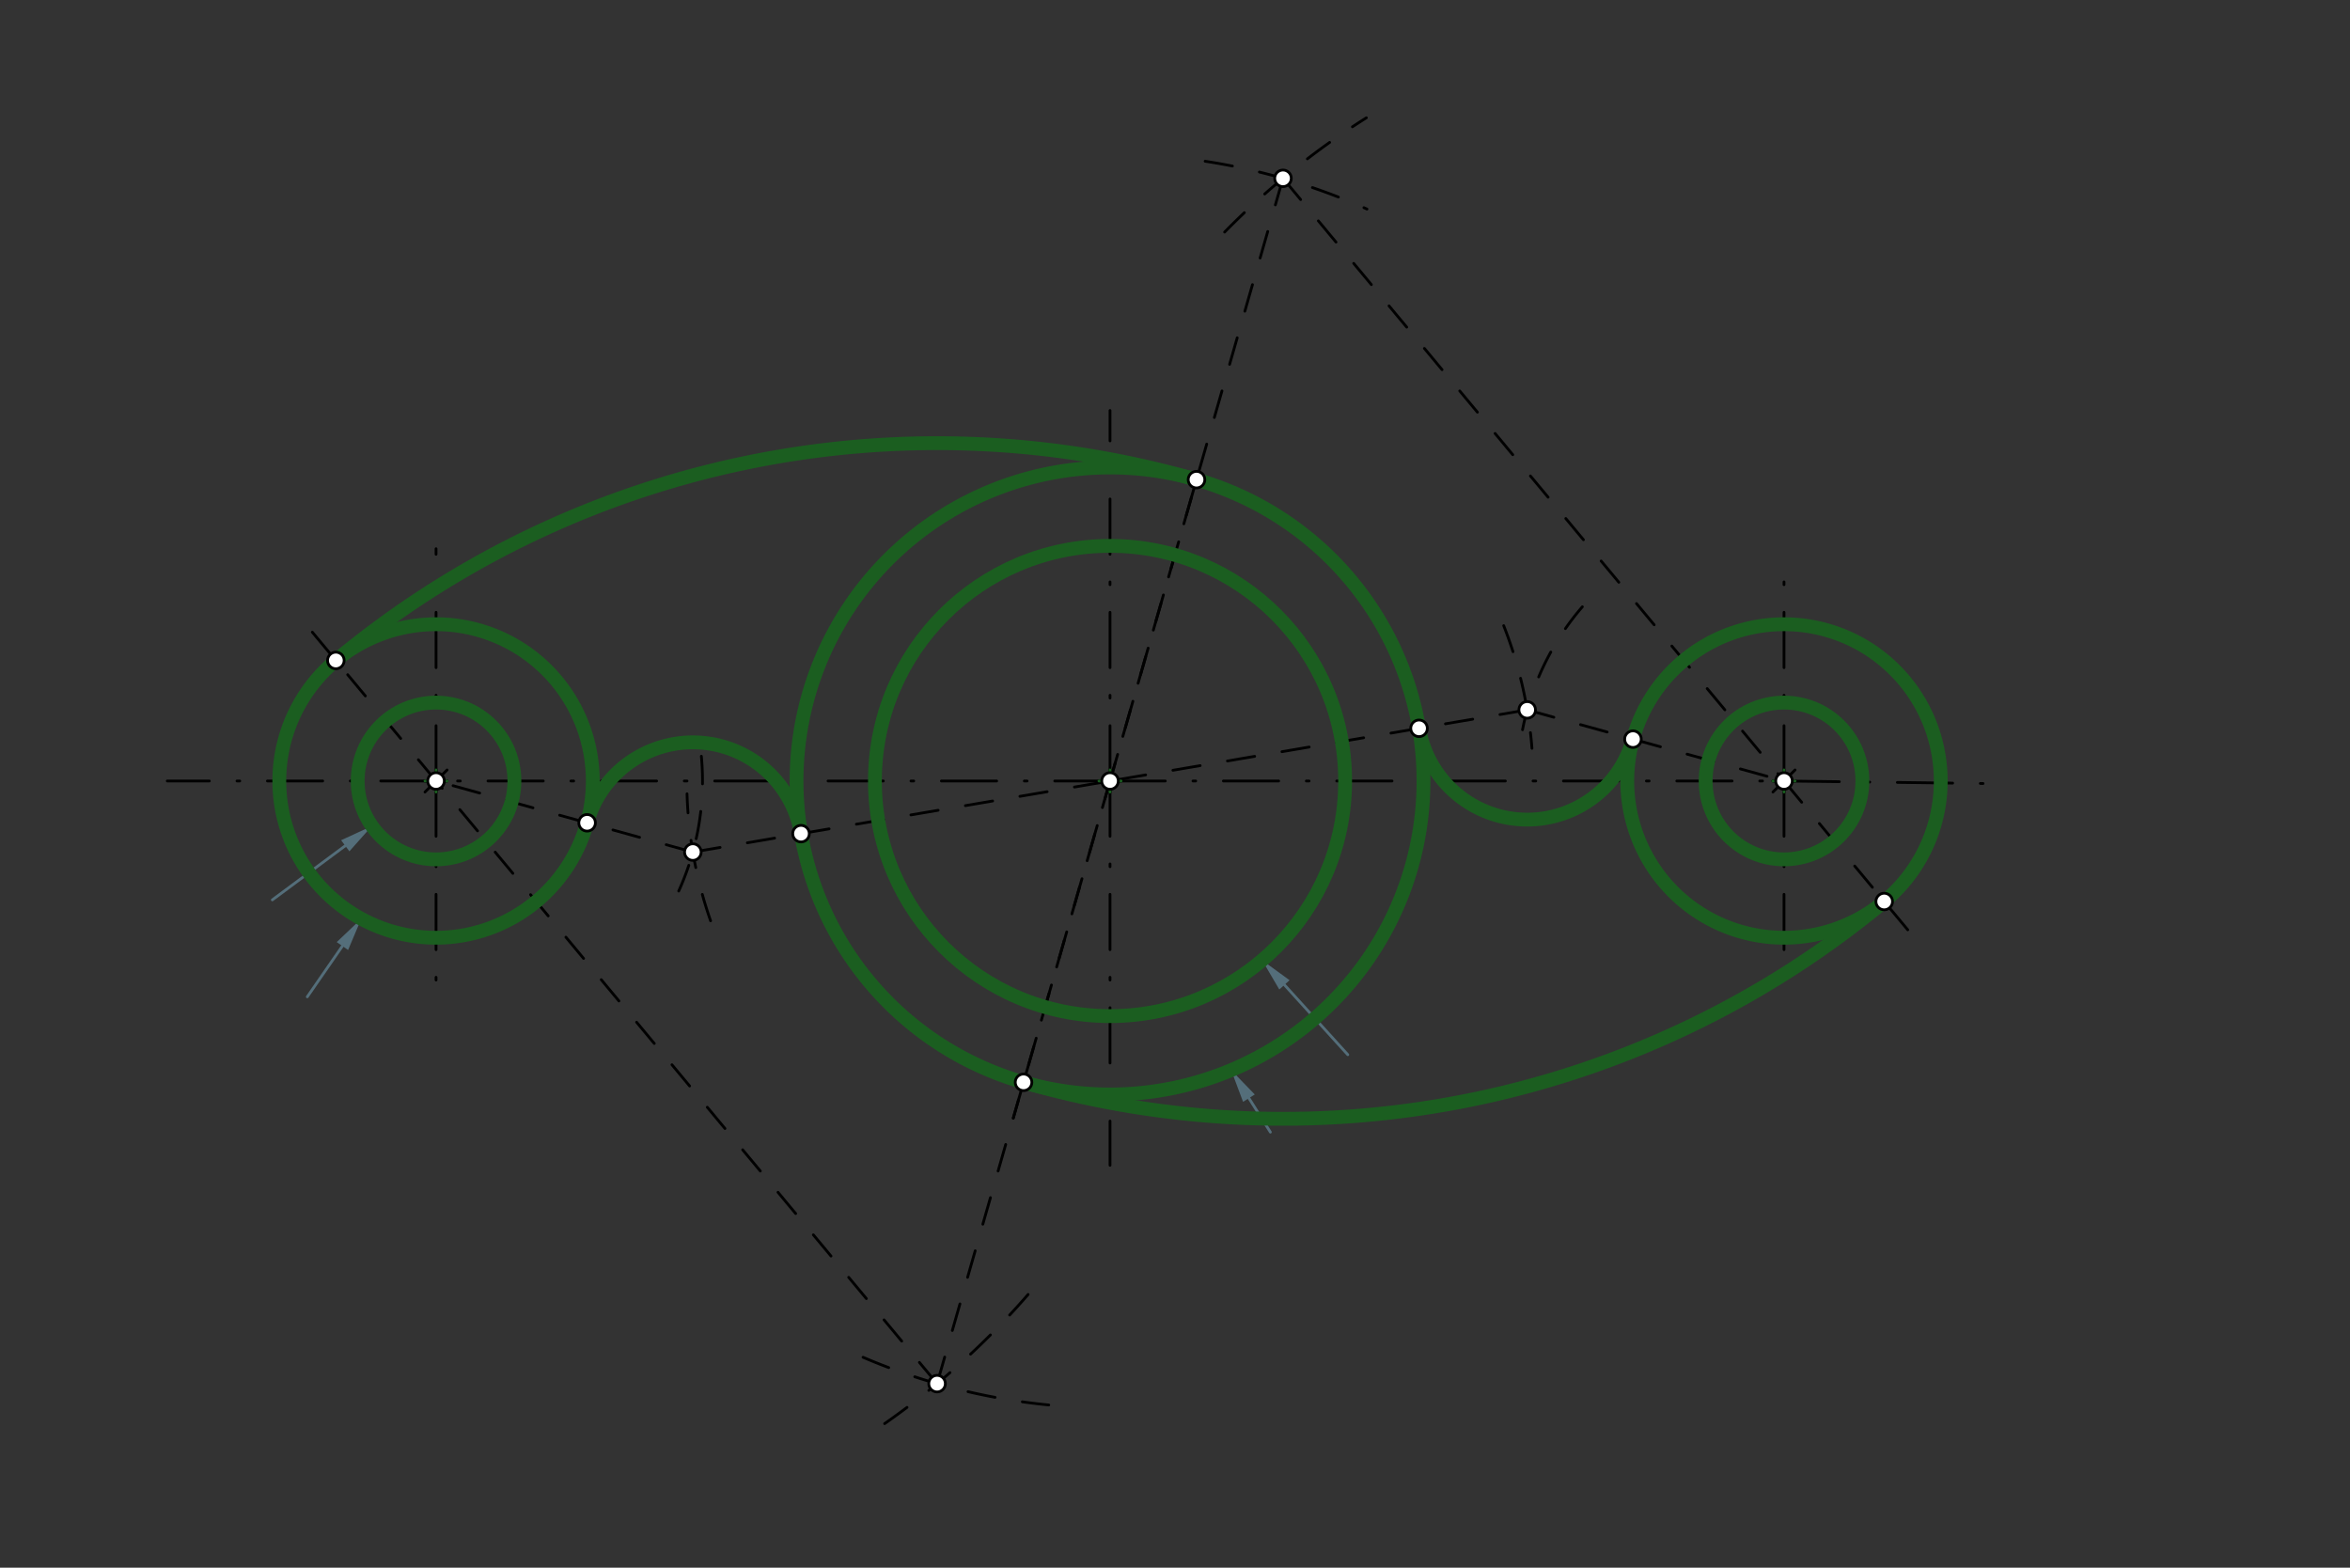 <svg xmlns="http://www.w3.org/2000/svg" class="svg--816" height="100%" preserveAspectRatio="xMidYMid meet" viewBox="0 0 850 567" width="100%"><rect x="0" y="0" width="850" height="567" fill="#333333" stroke="none"/><defs><marker id="marker-arrow" markerHeight="16" markerUnits="userSpaceOnUse" markerWidth="24" orient="auto-start-reverse" refX="24" refY="4" viewBox="0 0 24 8"><path d="M 0 0 L 24 4 L 0 8 z" stroke="inherit"></path></marker></defs><g class="aux-layer--949"></g><g class="main-layer--75a"><g class="element--733"><g class="center--a87"><line x1="397.5" y1="282.469" x2="405.5" y2="282.469" stroke="#000000" stroke-width="1" stroke-linecap="round"></line><line x1="401.5" y1="278.469" x2="401.5" y2="286.469" stroke="#000000" stroke-width="1" stroke-linecap="round"></line><circle class="hit--87b" cx="401.5" cy="282.469" r="4" stroke="none" fill="transparent"></circle></g><circle cx="401.5" cy="282.469" fill="none" r="85.039" stroke="#000000" stroke-dasharray="none" stroke-width="1"></circle></g><g class="element--733"><g class="center--a87"><line x1="397.5" y1="282.469" x2="405.5" y2="282.469" stroke="#000000" stroke-width="1" stroke-linecap="round"></line><line x1="401.5" y1="278.469" x2="401.5" y2="286.469" stroke="#000000" stroke-width="1" stroke-linecap="round"></line><circle class="hit--87b" cx="401.5" cy="282.469" r="4" stroke="none" fill="transparent"></circle></g><circle cx="401.5" cy="282.469" fill="none" r="113.386" stroke="#000000" stroke-dasharray="none" stroke-width="1"></circle></g><g class="element--733"><line stroke="#546E7A" stroke-dasharray="none" stroke-linecap="round" stroke-width="1" x1="464.581" x2="487.5" y1="356.2" y2="381.469"></line><path d="M456.519,347.312 l12,2.5 l0,-5 z" fill="#546E7A" stroke="#546E7A" stroke-width="0" transform="rotate(47.791, 456.519, 347.312)"></path></g><g class="element--733"><line stroke="#546E7A" stroke-dasharray="none" stroke-linecap="round" stroke-width="1" x1="451.735" x2="459.5" y1="397.187" y2="409.469"></line><path d="M445.322,387.044 l12,2.5 l0,-5 z" fill="#546E7A" stroke="#546E7A" stroke-width="0" transform="rotate(57.697, 445.322, 387.044)"></path></g><g class="element--733"><line stroke="#000000" stroke-dasharray="20, 10, 1, 10" stroke-linecap="round" stroke-width="1" x1="401.5" x2="157.72" y1="282.469" y2="282.469"></line><path d="M161.72,278.469 l-8,8" stroke="#000000" stroke-linecap="round" stroke-width="1" transform="rotate(0, 157.72, 282.469)"></path></g><g class="element--733"><g class="center--a87"><line x1="153.72" y1="282.469" x2="161.72" y2="282.469" stroke="#000000" stroke-width="1" stroke-linecap="round"></line><line x1="157.72" y1="278.469" x2="157.72" y2="286.469" stroke="#000000" stroke-width="1" stroke-linecap="round"></line><circle class="hit--87b" cx="157.72" cy="282.469" r="4" stroke="none" fill="transparent"></circle></g><circle cx="157.72" cy="282.469" fill="none" r="28.346" stroke="#000000" stroke-dasharray="none" stroke-width="1"></circle></g><g class="element--733"><g class="center--a87"><line x1="153.72" y1="282.469" x2="161.72" y2="282.469" stroke="#000000" stroke-width="1" stroke-linecap="round"></line><line x1="157.72" y1="278.469" x2="157.72" y2="286.469" stroke="#000000" stroke-width="1" stroke-linecap="round"></line><circle class="hit--87b" cx="157.72" cy="282.469" r="4" stroke="none" fill="transparent"></circle></g><circle cx="157.72" cy="282.469" fill="none" r="56.693" stroke="#000000" stroke-dasharray="none" stroke-width="1"></circle></g><g class="element--733"><line stroke="#546E7A" stroke-dasharray="none" stroke-linecap="round" stroke-width="1" x1="124.88" x2="98.5" y1="305.902" y2="325.469"></line><path d="M134.519,298.754 l12,2.5 l0,-5 z" fill="#546E7A" stroke="#546E7A" stroke-width="0" transform="rotate(143.436, 134.519, 298.754)"></path></g><g class="element--733"><line stroke="#546E7A" stroke-dasharray="none" stroke-linecap="round" stroke-width="1" x1="123.852" x2="111.147" y1="342.166" y2="360.533"></line><path d="M130.679,332.297 l12,2.5 l0,-5 z" fill="#546E7A" stroke="#546E7A" stroke-width="0" transform="rotate(124.672, 130.679, 332.297)"></path></g><g class="element--733"><line stroke="#000000" stroke-dasharray="20, 10, 1, 10" stroke-linecap="round" stroke-width="1" x1="157.72" x2="60.5" y1="282.469" y2="282.469"></line></g><g class="element--733"><line stroke="#000000" stroke-dasharray="20, 10, 1, 10" stroke-linecap="round" stroke-width="1" x1="157.72" x2="157.72" y1="282.469" y2="198.469"></line></g><g class="element--733"><line stroke="#000000" stroke-dasharray="20, 10, 1, 10" stroke-linecap="round" stroke-width="1" x1="157.72" x2="157.72" y1="282.469" y2="362.469"></line></g><g class="element--733"><line stroke="#000000" stroke-dasharray="20, 10, 1, 10" stroke-linecap="round" stroke-width="1" x1="401.5" x2="645.28" y1="282.469" y2="282.469"></line><path d="M649.28,278.469 l-8,8" stroke="#000000" stroke-linecap="round" stroke-width="1" transform="rotate(180, 645.28, 282.469)"></path></g><g class="element--733"><g class="center--a87"><line x1="641.28" y1="282.469" x2="649.28" y2="282.469" stroke="#000000" stroke-width="1" stroke-linecap="round"></line><line x1="645.28" y1="278.469" x2="645.28" y2="286.469" stroke="#000000" stroke-width="1" stroke-linecap="round"></line><circle class="hit--87b" cx="645.28" cy="282.469" r="4" stroke="none" fill="transparent"></circle></g><circle cx="645.28" cy="282.469" fill="none" r="28.346" stroke="#000000" stroke-dasharray="none" stroke-width="1"></circle></g><g class="element--733"><g class="center--a87"><line x1="641.28" y1="282.469" x2="649.28" y2="282.469" stroke="#000000" stroke-width="1" stroke-linecap="round"></line><line x1="645.28" y1="278.469" x2="645.28" y2="286.469" stroke="#000000" stroke-width="1" stroke-linecap="round"></line><circle class="hit--87b" cx="645.28" cy="282.469" r="4" stroke="none" fill="transparent"></circle></g><circle cx="645.28" cy="282.469" fill="none" r="56.693" stroke="#000000" stroke-dasharray="none" stroke-width="1"></circle></g><g class="element--733"><line stroke="#000000" stroke-dasharray="20, 10, 1, 10" stroke-linecap="round" stroke-width="1" x1="645.28" x2="724.5" y1="282.469" y2="283.469"></line></g><g class="element--733"><line stroke="#000000" stroke-dasharray="20, 10, 1, 10" stroke-linecap="round" stroke-width="1" x1="645.28" x2="645.28" y1="282.469" y2="203.469"></line></g><g class="element--733"><line stroke="#000000" stroke-dasharray="20, 10, 1, 10" stroke-linecap="round" stroke-width="1" x1="645.28" x2="645.28" y1="282.469" y2="359.469"></line></g><g class="element--733"><line stroke="#000000" stroke-dasharray="20, 10, 1, 10" stroke-linecap="round" stroke-width="1" x1="401.5" x2="401.5" y1="282.469" y2="148.469"></line></g><g class="element--733"><line stroke="#000000" stroke-dasharray="20, 10, 1, 10" stroke-linecap="round" stroke-width="1" x1="401.5" x2="401.5" y1="282.469" y2="421.469"></line></g><g class="element--733"><path d="M 435.908 58.323 A 226.772 226.772 0 0 1 494.434 75.615" fill="none" stroke="#000000" stroke-dasharray="10" stroke-linecap="round" stroke-width="1"></path></g><g class="element--733"><path d="M 442.954 83.933 A 283.465 283.465 0 0 1 494.218 42.609" fill="none" stroke="#000000" stroke-dasharray="10" stroke-linecap="round" stroke-width="1"></path></g><g class="element--733"><line stroke="#000000" stroke-dasharray="10" stroke-linecap="round" stroke-width="1" x1="464.06" x2="401.5" y1="64.497" y2="282.469"></line></g><g class="element--733"><line stroke="#000000" stroke-dasharray="10" stroke-linecap="round" stroke-width="1" x1="401.5" x2="366.486" y1="282.469" y2="404.465"></line></g><g class="element--733"><line stroke="#000000" stroke-dasharray="10" stroke-linecap="round" stroke-width="1" x1="464.06" x2="645.28" y1="64.497" y2="282.469"></line></g><g class="element--733"><line stroke="#000000" stroke-dasharray="10" stroke-linecap="round" stroke-width="1" x1="645.28" x2="695.052" y1="282.469" y2="342.335"></line></g><g class="element--733"><path d="M 681.523 326.063 A 340.157 340.157 0 0 1 370.22 391.455" fill="none" stroke="#000000" stroke-dasharray="none" stroke-linecap="round" stroke-width="1"></path></g><g class="element--733"><path d="M 550.703 263.92 A 96.378 96.378 0 0 1 575.204 216.301" fill="none" stroke="#000000" stroke-dasharray="10" stroke-linecap="round" stroke-width="1"></path></g><g class="element--733"><path d="M 543.888 226.288 A 153.071 153.071 0 0 1 554.115 270.659" fill="none" stroke="#000000" stroke-dasharray="10" stroke-linecap="round" stroke-width="1"></path></g><g class="element--733"><line stroke="#000000" stroke-dasharray="10" stroke-linecap="round" stroke-width="1" x1="552.395" x2="401.5" y1="256.754" y2="282.469"></line></g><g class="element--733"><line stroke="#000000" stroke-dasharray="10" stroke-linecap="round" stroke-width="1" x1="552.395" x2="645.28" y1="256.754" y2="282.469"></line></g><g class="element--733"><path d="M 513.274 263.421 A 39.685 39.685 0 0 0 590.642 267.342" fill="none" stroke="#000000" stroke-dasharray="none" stroke-linecap="round" stroke-width="1"></path></g><g class="element--733"><path d="M 245.492 322.279 A 96.378 96.378 0 0 0 253.291 270.017" fill="none" stroke="#000000" stroke-dasharray="10" stroke-linecap="round" stroke-width="1"></path></g><g class="element--733"><path d="M 257.023 333.036 A 153.071 153.071 0 0 1 248.499 287.105" fill="none" stroke="#000000" stroke-dasharray="10" stroke-linecap="round" stroke-width="1"></path></g><g class="element--733"><line stroke="#000000" stroke-dasharray="10" stroke-linecap="round" stroke-width="1" x1="250.605" x2="157.72" y1="308.184" y2="282.469"></line></g><g class="element--733"><line stroke="#000000" stroke-dasharray="10" stroke-linecap="round" stroke-width="1" x1="250.605" x2="401.5" y1="308.184" y2="282.469"></line></g><g class="element--733"><path d="M 212.358 297.595 A 39.685 39.685 0 0 1 289.726 301.517" fill="none" stroke="#000000" stroke-dasharray="none" stroke-linecap="round" stroke-width="1"></path></g><g class="element--733"><path d="M 371.871 468.189 A 283.465 283.465 0 0 1 316.776 517.103" fill="none" stroke="#000000" stroke-dasharray="10" stroke-linecap="round" stroke-width="1"></path></g><g class="element--733"><path d="M 312.17 490.905 A 226.772 226.772 0 0 0 379.334 508.155" fill="none" stroke="#000000" stroke-dasharray="10" stroke-linecap="round" stroke-width="1"></path></g><g class="element--733"><line stroke="#000000" stroke-dasharray="10" stroke-linecap="round" stroke-width="1" x1="338.94" x2="157.72" y1="500.44" y2="282.469"></line></g><g class="element--733"><line stroke="#000000" stroke-dasharray="10" stroke-linecap="round" stroke-width="1" x1="157.72" x2="109.008" y1="282.469" y2="223.878"></line></g><g class="element--733"><line stroke="#000000" stroke-dasharray="10" stroke-linecap="round" stroke-width="1" x1="338.94" x2="401.5" y1="500.44" y2="282.469"></line></g><g class="element--733"><line stroke="#000000" stroke-dasharray="10" stroke-linecap="round" stroke-width="1" x1="401.5" x2="432.78" y1="282.469" y2="173.483"></line></g><g class="element--733"><path d="M 121.477 238.874 A 340.157 340.157 0 0 1 432.78 173.483" fill="none" stroke="#000000" stroke-dasharray="none" stroke-linecap="round" stroke-width="1"></path></g><g class="element--733"><path d="M 121.477 238.874 A 340.157 340.157 0 0 1 432.78 173.483" fill="none" stroke="#1B5E20" stroke-dasharray="none" stroke-linecap="round" stroke-width="5"></path></g><g class="element--733"><path d="M 432.78 173.483 A 113.386 113.386 0 0 1 513.274 263.421" fill="none" stroke="#1B5E20" stroke-dasharray="none" stroke-linecap="round" stroke-width="5"></path></g><g class="element--733"><path d="M 513.274 263.421 A 39.685 39.685 0 0 0 590.642 267.342" fill="none" stroke="#1B5E20" stroke-dasharray="none" stroke-linecap="round" stroke-width="5"></path></g><g class="element--733"><path d="M 590.642 267.342 A 56.693 56.693 0 1 1 681.523 326.063" fill="none" stroke="#1B5E20" stroke-dasharray="none" stroke-linecap="round" stroke-width="5"></path></g><g class="element--733"><path d="M 681.523 326.063 A 340.157 340.157 0 0 1 370.22 391.455" fill="none" stroke="#1B5E20" stroke-dasharray="none" stroke-linecap="round" stroke-width="5"></path></g><g class="element--733"><path d="M 370.22 391.455 A 113.386 113.386 0 0 1 289.726 301.517" fill="none" stroke="#1B5E20" stroke-dasharray="none" stroke-linecap="round" stroke-width="5"></path></g><g class="element--733"><path d="M 289.726 301.517 A 39.685 39.685 0 0 0 212.358 297.595" fill="none" stroke="#1B5E20" stroke-dasharray="none" stroke-linecap="round" stroke-width="5"></path></g><g class="element--733"><path d="M 212.358 297.595 A 56.693 56.693 0 1 1 121.477 238.874" fill="none" stroke="#1B5E20" stroke-dasharray="none" stroke-linecap="round" stroke-width="5"></path></g><g class="element--733"><path d="M 121.477 238.874 A 56.693 56.693 0 0 1 212.358 297.595" fill="none" stroke="#1B5E20" stroke-dasharray="none" stroke-linecap="round" stroke-width="5"></path></g><g class="element--733"><g class="center--a87"><line x1="153.72" y1="282.469" x2="161.72" y2="282.469" stroke="#1B5E20" stroke-width="1" stroke-linecap="round"></line><line x1="157.72" y1="278.469" x2="157.72" y2="286.469" stroke="#1B5E20" stroke-width="1" stroke-linecap="round"></line><circle class="hit--87b" cx="157.72" cy="282.469" r="4" stroke="none" fill="transparent"></circle></g><circle cx="157.72" cy="282.469" fill="none" r="28.346" stroke="#1B5E20" stroke-dasharray="none" stroke-width="5"></circle></g><g class="element--733"><g class="center--a87"><line x1="641.28" y1="282.469" x2="649.28" y2="282.469" stroke="#1B5E20" stroke-width="1" stroke-linecap="round"></line><line x1="645.28" y1="278.469" x2="645.28" y2="286.469" stroke="#1B5E20" stroke-width="1" stroke-linecap="round"></line><circle class="hit--87b" cx="645.28" cy="282.469" r="4" stroke="none" fill="transparent"></circle></g><circle cx="645.28" cy="282.469" fill="none" r="28.346" stroke="#1B5E20" stroke-dasharray="none" stroke-width="5"></circle></g><g class="element--733"><path d="M 289.726 301.517 A 113.386 113.386 0 0 1 432.78 173.483" fill="none" stroke="#1B5E20" stroke-dasharray="none" stroke-linecap="round" stroke-width="5"></path></g><g class="element--733"><path d="M 513.274 263.421 A 113.386 113.386 0 0 1 370.22 391.455" fill="none" stroke="#1B5E20" stroke-dasharray="none" stroke-linecap="round" stroke-width="5"></path></g><g class="element--733"><path d="M 681.523 326.063 A 56.693 56.693 0 0 1 590.642 267.342" fill="none" stroke="#1B5E20" stroke-dasharray="none" stroke-linecap="round" stroke-width="5"></path></g><g class="element--733"><g class="center--a87"><line x1="397.5" y1="282.469" x2="405.5" y2="282.469" stroke="#1B5E20" stroke-width="1" stroke-linecap="round"></line><line x1="401.5" y1="278.469" x2="401.5" y2="286.469" stroke="#1B5E20" stroke-width="1" stroke-linecap="round"></line><circle class="hit--87b" cx="401.5" cy="282.469" r="4" stroke="none" fill="transparent"></circle></g><circle cx="401.5" cy="282.469" fill="none" r="85.039" stroke="#1B5E20" stroke-dasharray="none" stroke-width="5"></circle></g><g class="element--733"><circle cx="401.5" cy="282.469" r="3" stroke="#000000" stroke-width="1" fill="#ffffff"></circle>}</g><g class="element--733"><circle cx="157.72" cy="282.469" r="3" stroke="#000000" stroke-width="1" fill="#ffffff"></circle>}</g><g class="element--733"><circle cx="645.28" cy="282.469" r="3" stroke="#000000" stroke-width="1" fill="#ffffff"></circle>}</g><g class="element--733"><circle cx="464.06" cy="64.497" r="3" stroke="#000000" stroke-width="1" fill="#ffffff"></circle>}</g><g class="element--733"><circle cx="370.22" cy="391.455" r="3" stroke="#000000" stroke-width="1" fill="#ffffff"></circle>}</g><g class="element--733"><circle cx="681.523" cy="326.063" r="3" stroke="#000000" stroke-width="1" fill="#ffffff"></circle>}</g><g class="element--733"><circle cx="552.395" cy="256.754" r="3" stroke="#000000" stroke-width="1" fill="#ffffff"></circle>}</g><g class="element--733"><circle cx="513.274" cy="263.421" r="3" stroke="#000000" stroke-width="1" fill="#ffffff"></circle>}</g><g class="element--733"><circle cx="590.642" cy="267.342" r="3" stroke="#000000" stroke-width="1" fill="#ffffff"></circle>}</g><g class="element--733"><circle cx="250.605" cy="308.184" r="3" stroke="#000000" stroke-width="1" fill="#ffffff"></circle>}</g><g class="element--733"><circle cx="212.358" cy="297.595" r="3" stroke="#000000" stroke-width="1" fill="#ffffff"></circle>}</g><g class="element--733"><circle cx="289.726" cy="301.517" r="3" stroke="#000000" stroke-width="1" fill="#ffffff"></circle>}</g><g class="element--733"><circle cx="338.94" cy="500.44" r="3" stroke="#000000" stroke-width="1" fill="#ffffff"></circle>}</g><g class="element--733"><circle cx="121.477" cy="238.874" r="3" stroke="#000000" stroke-width="1" fill="#ffffff"></circle>}</g><g class="element--733"><circle cx="432.78" cy="173.483" r="3" stroke="#000000" stroke-width="1" fill="#ffffff"></circle>}</g></g><g class="snaps-layer--ac6"></g><g class="temp-layer--52d"></g></svg>